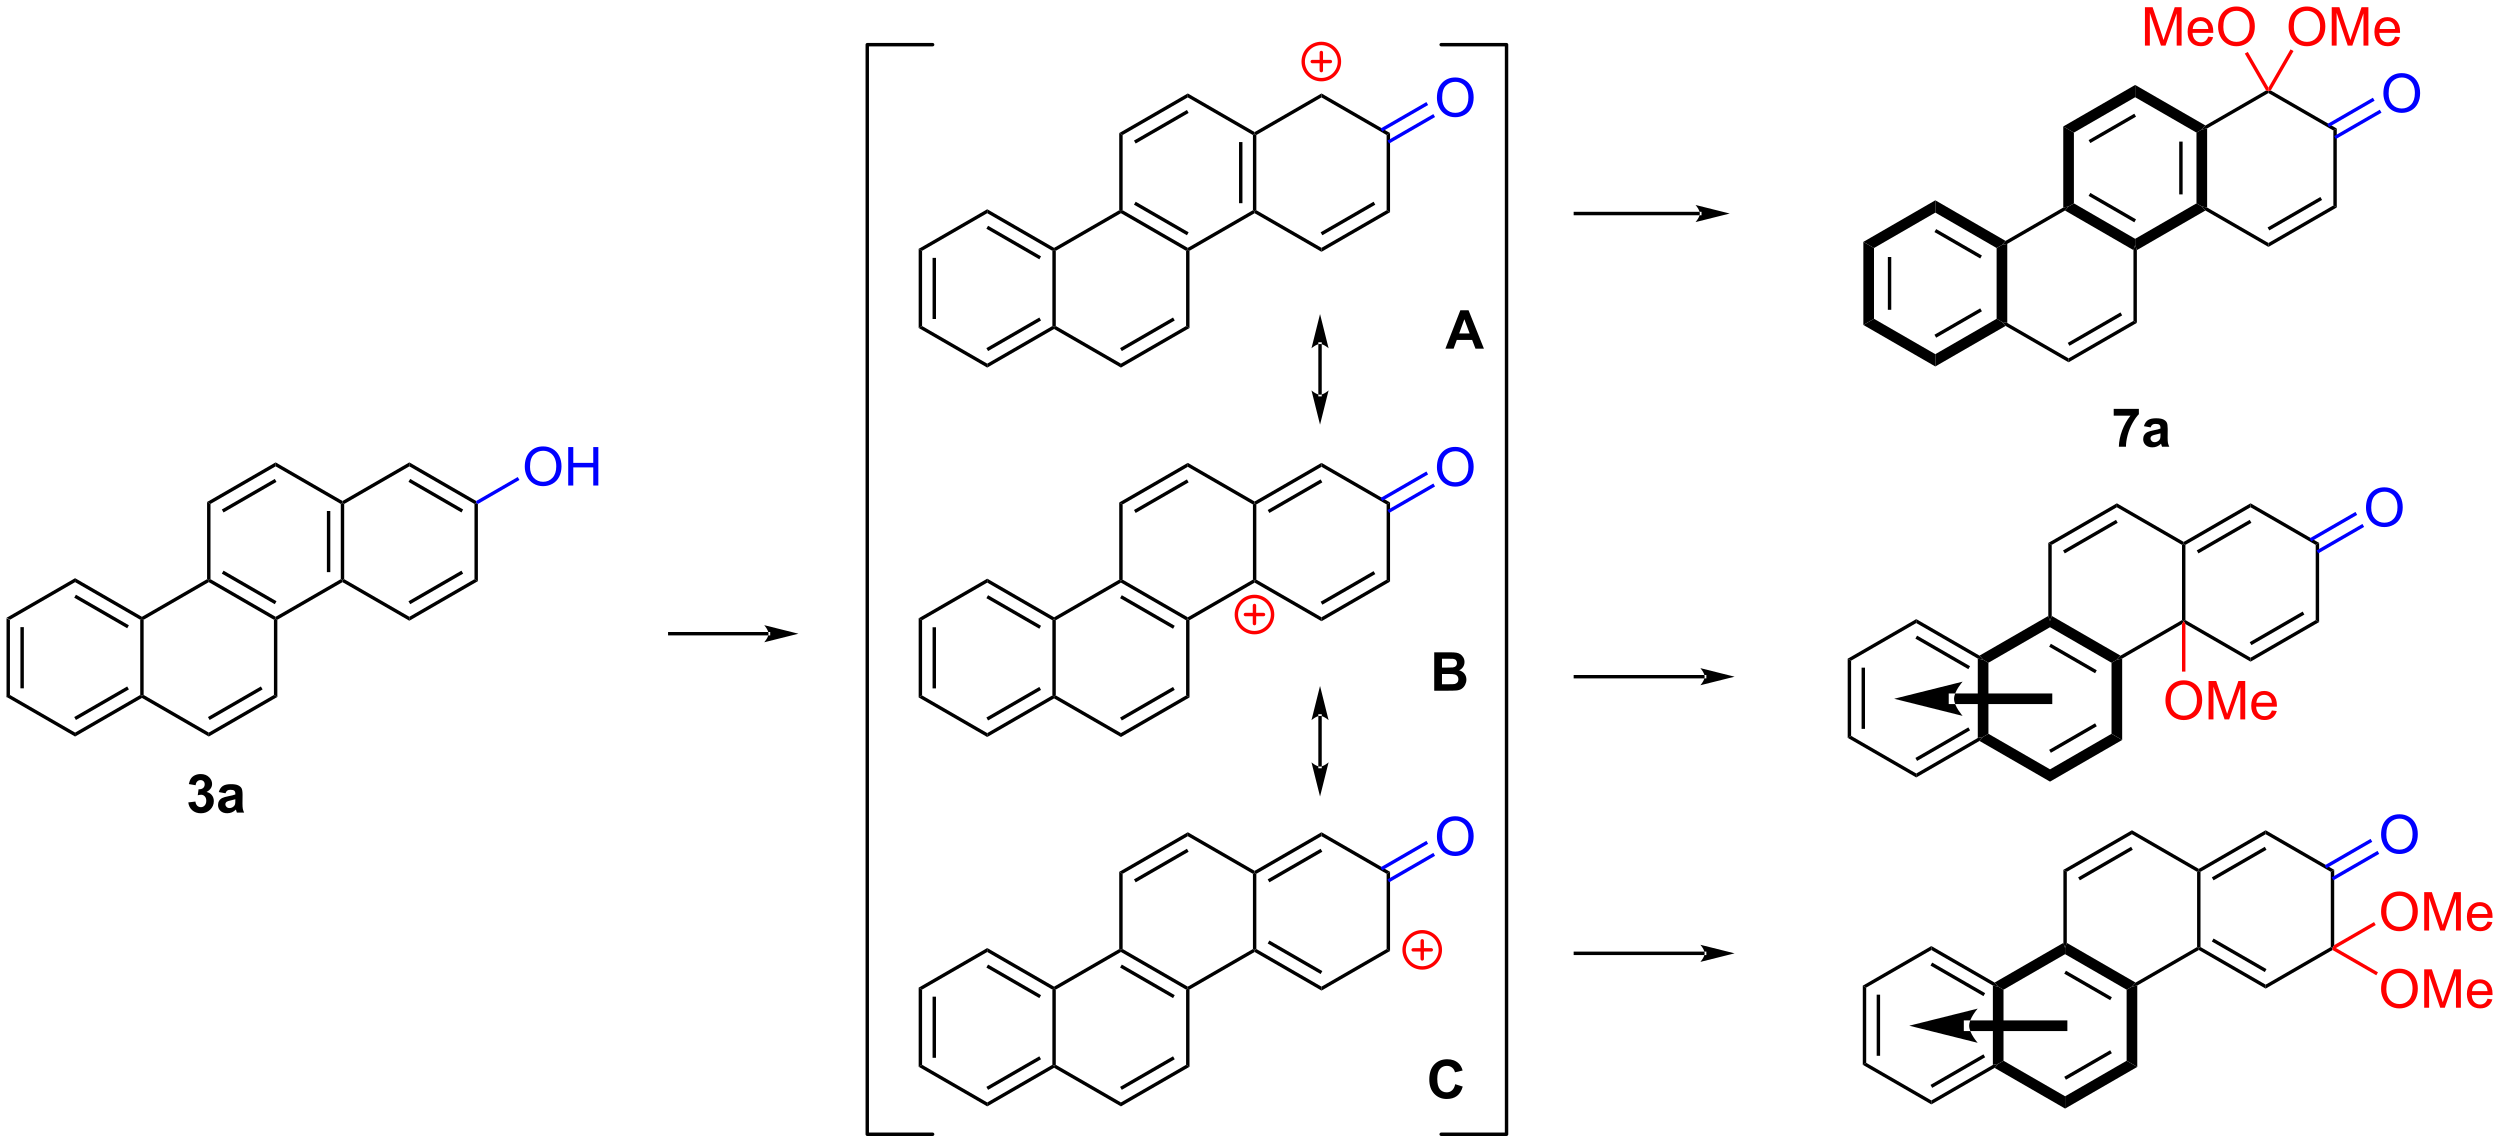 <?xml version="1.0" encoding="UTF-8"?>
<!DOCTYPE svg PUBLIC '-//W3C//DTD SVG 1.0//EN'
          'http://www.w3.org/TR/2001/REC-SVG-20010904/DTD/svg10.dtd'>
<svg stroke-dasharray="none" shape-rendering="auto" xmlns="http://www.w3.org/2000/svg" font-family="'Dialog'" text-rendering="auto" width="511" fill-opacity="1" color-interpolation="auto" color-rendering="auto" preserveAspectRatio="xMidYMid meet" font-size="12px" viewBox="0 0 511 234" fill="black" xmlns:xlink="http://www.w3.org/1999/xlink" stroke="black" image-rendering="auto" stroke-miterlimit="10" stroke-linecap="square" stroke-linejoin="miter" font-style="normal" stroke-width="1" height="234" stroke-dashoffset="0" font-weight="normal" stroke-opacity="1"
><!--Generated by the Batik Graphics2D SVG Generator--><defs id="genericDefs"
  /><g
  ><defs id="defs1"
    ><clipPath clipPathUnits="userSpaceOnUse" id="clipPath1"
      ><path d="M0.633 1.598 L383.868 1.598 L383.868 176.808 L0.633 176.808 L0.633 1.598 Z"
      /></clipPath
      ><clipPath clipPathUnits="userSpaceOnUse" id="clipPath2"
      ><path d="M-1.187 13.141 L-1.187 183.48 L371.393 183.48 L371.393 13.141 Z"
      /></clipPath
    ></defs
    ><g transform="scale(1.333,1.333) translate(-0.633,-1.598) matrix(1.029,0,0,1.029,1.853,-11.919)"
    ><path d="M-0.214 105.249 L0.296 105.544 L0.296 116.758 L-0.214 117.053 ZM1.857 106.592 L1.857 115.71 L2.368 115.71 L2.368 106.592 Z" stroke="none" clip-path="url(#clipPath2)"
    /></g
    ><g transform="matrix(1.371,0,0,1.371,1.627,-18.023)"
    ><path d="M-0.214 117.053 L0.296 116.758 L10.008 122.366 L10.008 122.955 Z" stroke="none" clip-path="url(#clipPath2)"
    /></g
    ><g transform="matrix(1.371,0,0,1.371,1.627,-18.023)"
    ><path d="M10.008 122.955 L10.008 122.366 L19.719 116.758 L19.974 116.906 L19.974 117.2 ZM10.135 120.489 L18.03 115.93 L17.775 115.489 L9.88 120.047 Z" stroke="none" clip-path="url(#clipPath2)"
    /></g
    ><g transform="matrix(1.371,0,0,1.371,1.627,-18.023)"
    ><path d="M20.229 116.758 L19.974 116.906 L19.719 116.758 L19.719 105.544 L19.974 105.396 L20.229 105.544 Z" stroke="none" clip-path="url(#clipPath2)"
    /></g
    ><g transform="matrix(1.371,0,0,1.371,1.627,-18.023)"
    ><path d="M19.974 105.102 L19.974 105.396 L19.719 105.544 L10.008 99.936 L10.008 99.347 ZM18.03 106.371 L10.135 101.813 L9.88 102.255 L17.775 106.813 Z" stroke="none" clip-path="url(#clipPath2)"
    /></g
    ><g transform="matrix(1.371,0,0,1.371,1.627,-18.023)"
    ><path d="M10.008 99.347 L10.008 99.936 L0.296 105.544 L-0.214 105.249 Z" stroke="none" clip-path="url(#clipPath2)"
    /></g
    ><g transform="matrix(1.371,0,0,1.371,1.627,-18.023)"
    ><path d="M19.974 117.2 L19.974 116.906 L20.229 116.758 L29.941 122.366 L29.941 122.955 Z" stroke="none" clip-path="url(#clipPath2)"
    /></g
    ><g transform="matrix(1.371,0,0,1.371,1.627,-18.023)"
    ><path d="M29.941 122.955 L29.941 122.366 L39.652 116.758 L40.163 117.053 ZM30.068 120.489 L37.963 115.93 L37.708 115.489 L29.813 120.047 Z" stroke="none" clip-path="url(#clipPath2)"
    /></g
    ><g transform="matrix(1.371,0,0,1.371,1.627,-18.023)"
    ><path d="M40.163 117.053 L39.652 116.758 L39.652 105.544 L39.907 105.396 L40.163 105.544 Z" stroke="none" clip-path="url(#clipPath2)"
    /></g
    ><g transform="matrix(1.371,0,0,1.371,1.627,-18.023)"
    ><path d="M39.907 105.102 L39.907 105.396 L39.652 105.544 L29.941 99.936 L29.941 99.642 L30.196 99.495 ZM40.035 102.783 L32.14 98.225 L31.885 98.667 L39.78 103.225 Z" stroke="none" clip-path="url(#clipPath2)"
    /></g
    ><g transform="matrix(1.371,0,0,1.371,1.627,-18.023)"
    ><path d="M29.686 99.495 L29.941 99.642 L29.941 99.936 L20.229 105.544 L19.974 105.396 L19.974 105.102 Z" stroke="none" clip-path="url(#clipPath2)"
    /></g
    ><g transform="matrix(1.371,0,0,1.371,1.627,-18.023)"
    ><path d="M40.163 105.544 L39.907 105.396 L39.907 105.102 L49.619 99.495 L49.874 99.642 L49.874 99.936 Z" stroke="none" clip-path="url(#clipPath2)"
    /></g
    ><g transform="matrix(1.371,0,0,1.371,1.627,-18.023)"
    ><path d="M50.129 99.495 L49.874 99.642 L49.619 99.495 L49.619 88.28 L49.874 88.133 L50.129 88.28 ZM48.057 98.446 L48.057 89.329 L47.547 89.329 L47.547 98.446 Z" stroke="none" clip-path="url(#clipPath2)"
    /></g
    ><g transform="matrix(1.371,0,0,1.371,1.627,-18.023)"
    ><path d="M49.874 87.838 L49.874 88.133 L49.619 88.28 L39.907 82.673 L39.907 82.083 Z" stroke="none" clip-path="url(#clipPath2)"
    /></g
    ><g transform="matrix(1.371,0,0,1.371,1.627,-18.023)"
    ><path d="M39.907 82.083 L39.907 82.673 L30.196 88.28 L29.686 87.985 ZM39.78 84.549 L31.885 89.108 L32.14 89.549 L40.035 84.991 Z" stroke="none" clip-path="url(#clipPath2)"
    /></g
    ><g transform="matrix(1.371,0,0,1.371,1.627,-18.023)"
    ><path d="M29.686 87.985 L30.196 88.28 L30.196 99.495 L29.941 99.642 L29.686 99.495 Z" stroke="none" clip-path="url(#clipPath2)"
    /></g
    ><g transform="matrix(1.371,0,0,1.371,1.627,-18.023)"
    ><path d="M49.874 99.936 L49.874 99.642 L50.129 99.495 L59.841 105.102 L59.841 105.691 Z" stroke="none" clip-path="url(#clipPath2)"
    /></g
    ><g transform="matrix(1.371,0,0,1.371,1.627,-18.023)"
    ><path d="M59.841 105.691 L59.841 105.102 L69.552 99.495 L70.062 99.789 ZM59.968 103.225 L67.863 98.667 L67.608 98.225 L59.713 102.783 Z" stroke="none" clip-path="url(#clipPath2)"
    /></g
    ><g transform="matrix(1.371,0,0,1.371,1.627,-18.023)"
    ><path d="M70.062 99.789 L69.552 99.495 L69.552 88.28 L69.807 88.133 L70.062 88.28 Z" stroke="none" clip-path="url(#clipPath2)"
    /></g
    ><g transform="matrix(1.371,0,0,1.371,1.627,-18.023)"
    ><path d="M69.807 87.838 L69.807 88.133 L69.552 88.28 L59.841 82.673 L59.841 82.083 ZM67.863 89.108 L59.968 84.549 L59.713 84.991 L67.608 89.549 Z" stroke="none" clip-path="url(#clipPath2)"
    /></g
    ><g transform="matrix(1.371,0,0,1.371,1.627,-18.023)"
    ><path d="M59.841 82.083 L59.841 82.673 L50.129 88.28 L49.874 88.133 L49.874 87.838 Z" stroke="none" clip-path="url(#clipPath2)"
    /></g
    ><g fill="blue" transform="matrix(1.371,0,0,1.371,1.627,-18.023)" stroke="blue"
    ><path d="M77.051 82.739 Q77.051 81.312 77.816 80.507 Q78.582 79.7 79.793 79.7 Q80.585 79.7 81.22 80.08 Q81.858 80.458 82.191 81.135 Q82.527 81.812 82.527 82.671 Q82.527 83.544 82.176 84.231 Q81.824 84.919 81.178 85.273 Q80.535 85.627 79.788 85.627 Q78.98 85.627 78.342 85.236 Q77.707 84.843 77.379 84.169 Q77.051 83.492 77.051 82.739 ZM77.832 82.749 Q77.832 83.786 78.387 84.382 Q78.944 84.976 79.785 84.976 Q80.639 84.976 81.191 84.374 Q81.746 83.773 81.746 82.669 Q81.746 81.968 81.509 81.447 Q81.272 80.926 80.816 80.64 Q80.363 80.351 79.795 80.351 Q78.991 80.351 78.41 80.906 Q77.832 81.458 77.832 82.749 ZM83.526 85.528 L83.526 79.801 L84.284 79.801 L84.284 82.153 L87.26 82.153 L87.26 79.801 L88.018 79.801 L88.018 85.528 L87.26 85.528 L87.26 82.828 L84.284 82.828 L84.284 85.528 L83.526 85.528 Z" stroke="none" clip-path="url(#clipPath2)"
    /></g
    ><g fill="blue" transform="matrix(1.371,0,0,1.371,1.627,-18.023)" stroke="blue"
    ><path d="M70.062 88.28 L69.807 88.133 L69.807 87.838 L76 84.263 L76.255 84.704 Z" stroke="none" clip-path="url(#clipPath2)"
    /></g
    ><g transform="matrix(1.371,0,0,1.371,1.627,-18.023)"
    ><path d="M135.776 50.245 L136.286 50.539 L136.286 61.754 L135.776 62.048 ZM137.848 51.588 L137.848 60.705 L138.358 60.705 L138.358 51.588 Z" stroke="none" clip-path="url(#clipPath2)"
    /></g
    ><g transform="matrix(1.371,0,0,1.371,1.627,-18.023)"
    ><path d="M135.776 62.048 L136.286 61.754 L145.998 67.361 L145.998 67.95 Z" stroke="none" clip-path="url(#clipPath2)"
    /></g
    ><g transform="matrix(1.371,0,0,1.371,1.627,-18.023)"
    ><path d="M145.998 67.95 L145.998 67.361 L155.709 61.754 L155.964 61.901 L155.964 62.196 ZM146.125 65.485 L154.02 60.926 L153.765 60.484 L145.87 65.043 Z" stroke="none" clip-path="url(#clipPath2)"
    /></g
    ><g transform="matrix(1.371,0,0,1.371,1.627,-18.023)"
    ><path d="M156.22 61.754 L155.964 61.901 L155.709 61.754 L155.709 50.539 L155.964 50.392 L156.22 50.539 Z" stroke="none" clip-path="url(#clipPath2)"
    /></g
    ><g transform="matrix(1.371,0,0,1.371,1.627,-18.023)"
    ><path d="M155.964 50.097 L155.964 50.392 L155.709 50.539 L145.998 44.932 L145.998 44.343 ZM154.02 51.367 L146.125 46.809 L145.87 47.25 L153.765 51.809 Z" stroke="none" clip-path="url(#clipPath2)"
    /></g
    ><g transform="matrix(1.371,0,0,1.371,1.627,-18.023)"
    ><path d="M145.998 44.343 L145.998 44.932 L136.286 50.539 L135.776 50.245 Z" stroke="none" clip-path="url(#clipPath2)"
    /></g
    ><g transform="matrix(1.371,0,0,1.371,1.627,-18.023)"
    ><path d="M155.964 62.196 L155.964 61.901 L156.22 61.754 L165.931 67.361 L165.931 67.95 Z" stroke="none" clip-path="url(#clipPath2)"
    /></g
    ><g transform="matrix(1.371,0,0,1.371,1.627,-18.023)"
    ><path d="M165.931 67.95 L165.931 67.361 L175.643 61.754 L176.153 62.048 ZM166.059 65.485 L173.954 60.926 L173.699 60.484 L165.804 65.043 Z" stroke="none" clip-path="url(#clipPath2)"
    /></g
    ><g transform="matrix(1.371,0,0,1.371,1.627,-18.023)"
    ><path d="M176.153 62.048 L175.643 61.754 L175.643 50.539 L175.898 50.392 L176.153 50.539 Z" stroke="none" clip-path="url(#clipPath2)"
    /></g
    ><g transform="matrix(1.371,0,0,1.371,1.627,-18.023)"
    ><path d="M175.898 50.097 L175.898 50.392 L175.643 50.539 L165.931 44.932 L165.931 44.637 L166.186 44.49 ZM176.025 47.779 L168.13 43.221 L167.875 43.662 L175.77 48.221 Z" stroke="none" clip-path="url(#clipPath2)"
    /></g
    ><g transform="matrix(1.371,0,0,1.371,1.627,-18.023)"
    ><path d="M165.676 44.49 L165.931 44.637 L165.931 44.932 L156.22 50.539 L155.964 50.392 L155.964 50.097 Z" stroke="none" clip-path="url(#clipPath2)"
    /></g
    ><g transform="matrix(1.371,0,0,1.371,1.627,-18.023)"
    ><path d="M176.153 50.539 L175.898 50.392 L175.898 50.097 L185.609 44.49 L185.864 44.637 L185.864 44.932 Z" stroke="none" clip-path="url(#clipPath2)"
    /></g
    ><g transform="matrix(1.371,0,0,1.371,1.627,-18.023)"
    ><path d="M186.12 44.49 L185.864 44.637 L185.609 44.49 L185.609 33.276 L185.864 33.128 L186.12 33.276 ZM184.048 43.441 L184.048 34.324 L183.538 34.324 L183.538 43.441 Z" stroke="none" clip-path="url(#clipPath2)"
    /></g
    ><g transform="matrix(1.371,0,0,1.371,1.627,-18.023)"
    ><path d="M185.864 32.834 L185.864 33.128 L185.609 33.276 L175.898 27.668 L175.898 27.079 Z" stroke="none" clip-path="url(#clipPath2)"
    /></g
    ><g transform="matrix(1.371,0,0,1.371,1.627,-18.023)"
    ><path d="M175.898 27.079 L175.898 27.668 L166.186 33.276 L165.676 32.981 ZM175.77 29.545 L167.875 34.103 L168.13 34.545 L176.025 29.987 Z" stroke="none" clip-path="url(#clipPath2)"
    /></g
    ><g transform="matrix(1.371,0,0,1.371,1.627,-18.023)"
    ><path d="M165.676 32.981 L166.186 33.276 L166.186 44.49 L165.931 44.637 L165.676 44.49 Z" stroke="none" clip-path="url(#clipPath2)"
    /></g
    ><g transform="matrix(1.371,0,0,1.371,1.627,-18.023)"
    ><path d="M185.864 44.932 L185.864 44.637 L186.12 44.49 L195.831 50.097 L195.831 50.687 Z" stroke="none" clip-path="url(#clipPath2)"
    /></g
    ><g transform="matrix(1.371,0,0,1.371,1.627,-18.023)"
    ><path d="M195.831 50.687 L195.831 50.097 L205.543 44.49 L206.053 44.785 ZM195.959 48.221 L203.854 43.662 L203.599 43.221 L195.703 47.779 Z" stroke="none" clip-path="url(#clipPath2)"
    /></g
    ><g transform="matrix(1.371,0,0,1.371,1.627,-18.023)"
    ><path d="M206.053 44.785 L205.543 44.49 L205.543 33.276 L206.053 32.981 Z" stroke="none" clip-path="url(#clipPath2)"
    /></g
    ><g transform="matrix(1.371,0,0,1.371,1.627,-18.023)"
    ><path d="M206.053 32.981 L205.543 33.276 L195.831 27.668 L195.831 27.079 Z" stroke="none" clip-path="url(#clipPath2)"
    /></g
    ><g transform="matrix(1.371,0,0,1.371,1.627,-18.023)"
    ><path d="M195.831 27.079 L195.831 27.668 L186.12 33.276 L185.864 33.128 L185.864 32.834 Z" stroke="none" clip-path="url(#clipPath2)"
    /></g
    ><g fill="blue" transform="matrix(1.371,0,0,1.371,1.627,-18.023)" stroke="blue"
    ><path d="M213.041 27.735 Q213.041 26.308 213.807 25.503 Q214.572 24.695 215.783 24.695 Q216.575 24.695 217.21 25.076 Q217.848 25.453 218.182 26.13 Q218.518 26.808 218.518 27.667 Q218.518 28.539 218.166 29.227 Q217.815 29.914 217.169 30.268 Q216.525 30.623 215.778 30.623 Q214.971 30.623 214.333 30.232 Q213.697 29.839 213.369 29.164 Q213.041 28.487 213.041 27.735 ZM213.822 27.745 Q213.822 28.781 214.377 29.378 Q214.934 29.971 215.775 29.971 Q216.63 29.971 217.182 29.37 Q217.736 28.768 217.736 27.664 Q217.736 26.964 217.5 26.443 Q217.262 25.922 216.807 25.636 Q216.354 25.346 215.786 25.346 Q214.981 25.346 214.4 25.901 Q213.822 26.453 213.822 27.745 Z" stroke="none" clip-path="url(#clipPath2)"
    /></g
    ><g fill="blue" transform="matrix(1.371,0,0,1.371,1.627,-18.023)" stroke="blue"
    ><path d="M205.925 34.545 L212.763 30.597 L212.508 30.155 L205.67 34.103 ZM204.89 32.751 L211.727 28.803 L211.472 28.361 L204.634 32.309 Z" stroke="none" clip-path="url(#clipPath2)"
    /></g
    ><g fill="red" stroke-width="0.51" transform="matrix(1.371,0,0,1.371,1.627,-18.023)" stroke-linecap="round" stroke="red" stroke-linejoin="round"
    ><path fill="none" d="M195.806 25.022 C194.315 25.022 193.106 23.813 193.106 22.322 C193.106 20.831 194.315 19.622 195.806 19.622 C197.297 19.622 198.506 20.831 198.506 22.322 C198.506 23.813 197.297 25.022 195.806 25.022 M194.456 22.322 L197.156 22.322 M195.806 20.972 L195.806 23.672" clip-path="url(#clipPath2)"
    /></g
    ><g transform="matrix(1.371,0,0,1.371,1.627,-18.023)"
    ><path d="M135.776 160.389 L136.286 160.684 L136.286 171.899 L135.776 172.193 ZM137.848 161.733 L137.848 170.85 L138.358 170.85 L138.358 161.733 Z" stroke="none" clip-path="url(#clipPath2)"
    /></g
    ><g transform="matrix(1.371,0,0,1.371,1.627,-18.023)"
    ><path d="M135.776 172.193 L136.286 171.899 L145.998 177.506 L145.998 178.095 Z" stroke="none" clip-path="url(#clipPath2)"
    /></g
    ><g transform="matrix(1.371,0,0,1.371,1.627,-18.023)"
    ><path d="M145.998 178.095 L145.998 177.506 L155.709 171.899 L155.964 172.046 L155.964 172.34 ZM146.125 175.629 L154.02 171.071 L153.765 170.629 L145.87 175.187 Z" stroke="none" clip-path="url(#clipPath2)"
    /></g
    ><g transform="matrix(1.371,0,0,1.371,1.627,-18.023)"
    ><path d="M156.22 171.899 L155.964 172.046 L155.709 171.899 L155.709 160.684 L155.964 160.537 L156.22 160.684 Z" stroke="none" clip-path="url(#clipPath2)"
    /></g
    ><g transform="matrix(1.371,0,0,1.371,1.627,-18.023)"
    ><path d="M155.964 160.242 L155.964 160.537 L155.709 160.684 L145.998 155.077 L145.998 154.487 ZM154.02 161.512 L146.125 156.953 L145.87 157.395 L153.765 161.953 Z" stroke="none" clip-path="url(#clipPath2)"
    /></g
    ><g transform="matrix(1.371,0,0,1.371,1.627,-18.023)"
    ><path d="M145.998 154.487 L145.998 155.077 L136.286 160.684 L135.776 160.389 Z" stroke="none" clip-path="url(#clipPath2)"
    /></g
    ><g transform="matrix(1.371,0,0,1.371,1.627,-18.023)"
    ><path d="M155.964 172.34 L155.964 172.046 L156.22 171.899 L165.931 177.506 L165.931 178.095 Z" stroke="none" clip-path="url(#clipPath2)"
    /></g
    ><g transform="matrix(1.371,0,0,1.371,1.627,-18.023)"
    ><path d="M165.931 178.095 L165.931 177.506 L175.643 171.899 L176.153 172.193 ZM166.059 175.629 L173.954 171.071 L173.699 170.629 L165.804 175.187 Z" stroke="none" clip-path="url(#clipPath2)"
    /></g
    ><g transform="matrix(1.371,0,0,1.371,1.627,-18.023)"
    ><path d="M176.153 172.193 L175.643 171.899 L175.643 160.684 L175.898 160.537 L176.153 160.684 Z" stroke="none" clip-path="url(#clipPath2)"
    /></g
    ><g transform="matrix(1.371,0,0,1.371,1.627,-18.023)"
    ><path d="M175.898 160.242 L175.898 160.537 L175.643 160.684 L165.931 155.077 L165.931 154.782 L166.186 154.635 ZM173.954 161.512 L166.059 156.953 L165.804 157.395 L173.699 161.953 Z" stroke="none" clip-path="url(#clipPath2)"
    /></g
    ><g transform="matrix(1.371,0,0,1.371,1.627,-18.023)"
    ><path d="M165.676 154.635 L165.931 154.782 L165.931 155.077 L156.22 160.684 L155.964 160.537 L155.964 160.242 Z" stroke="none" clip-path="url(#clipPath2)"
    /></g
    ><g transform="matrix(1.371,0,0,1.371,1.627,-18.023)"
    ><path d="M176.153 160.684 L175.898 160.537 L175.898 160.242 L185.609 154.635 L185.864 154.782 L185.864 155.077 Z" stroke="none" clip-path="url(#clipPath2)"
    /></g
    ><g transform="matrix(1.371,0,0,1.371,1.627,-18.023)"
    ><path d="M186.12 154.635 L185.864 154.782 L185.609 154.635 L185.609 143.42 L185.864 143.273 L186.12 143.42 Z" stroke="none" clip-path="url(#clipPath2)"
    /></g
    ><g transform="matrix(1.371,0,0,1.371,1.627,-18.023)"
    ><path d="M185.864 142.978 L185.864 143.273 L185.609 143.42 L175.898 137.813 L175.898 137.224 Z" stroke="none" clip-path="url(#clipPath2)"
    /></g
    ><g transform="matrix(1.371,0,0,1.371,1.627,-18.023)"
    ><path d="M175.898 137.224 L175.898 137.813 L166.186 143.42 L165.676 143.125 ZM175.77 139.689 L167.875 144.248 L168.13 144.69 L176.025 140.131 Z" stroke="none" clip-path="url(#clipPath2)"
    /></g
    ><g transform="matrix(1.371,0,0,1.371,1.627,-18.023)"
    ><path d="M165.676 143.125 L166.186 143.42 L166.186 154.635 L165.931 154.782 L165.676 154.635 Z" stroke="none" clip-path="url(#clipPath2)"
    /></g
    ><g transform="matrix(1.371,0,0,1.371,1.627,-18.023)"
    ><path d="M185.864 155.077 L185.864 154.782 L186.12 154.635 L195.831 160.242 L195.831 160.831 ZM187.809 153.807 L195.703 158.365 L195.959 157.924 L188.064 153.365 Z" stroke="none" clip-path="url(#clipPath2)"
    /></g
    ><g transform="matrix(1.371,0,0,1.371,1.627,-18.023)"
    ><path d="M195.831 160.831 L195.831 160.242 L205.543 154.635 L206.053 154.929 Z" stroke="none" clip-path="url(#clipPath2)"
    /></g
    ><g transform="matrix(1.371,0,0,1.371,1.627,-18.023)"
    ><path d="M206.053 154.929 L205.543 154.635 L205.543 143.42 L206.053 143.125 Z" stroke="none" clip-path="url(#clipPath2)"
    /></g
    ><g transform="matrix(1.371,0,0,1.371,1.627,-18.023)"
    ><path d="M206.053 143.125 L205.543 143.42 L195.831 137.813 L195.831 137.224 Z" stroke="none" clip-path="url(#clipPath2)"
    /></g
    ><g transform="matrix(1.371,0,0,1.371,1.627,-18.023)"
    ><path d="M195.831 137.224 L195.831 137.813 L186.12 143.42 L185.864 143.273 L185.864 142.978 ZM195.703 139.689 L187.809 144.248 L188.064 144.69 L195.959 140.131 Z" stroke="none" clip-path="url(#clipPath2)"
    /></g
    ><g fill="blue" transform="matrix(1.371,0,0,1.371,1.627,-18.023)" stroke="blue"
    ><path d="M213.041 137.879 Q213.041 136.452 213.807 135.647 Q214.572 134.84 215.783 134.84 Q216.575 134.84 217.21 135.22 Q217.848 135.598 218.182 136.275 Q218.518 136.952 218.518 137.811 Q218.518 138.684 218.166 139.371 Q217.815 140.059 217.169 140.413 Q216.525 140.767 215.778 140.767 Q214.971 140.767 214.333 140.376 Q213.697 139.983 213.369 139.309 Q213.041 138.632 213.041 137.879 ZM213.822 137.89 Q213.822 138.926 214.377 139.522 Q214.934 140.116 215.775 140.116 Q216.63 140.116 217.182 139.515 Q217.736 138.913 217.736 137.809 Q217.736 137.108 217.5 136.588 Q217.262 136.067 216.807 135.78 Q216.354 135.491 215.786 135.491 Q214.981 135.491 214.4 136.046 Q213.822 136.598 213.822 137.89 Z" stroke="none" clip-path="url(#clipPath2)"
    /></g
    ><g fill="blue" transform="matrix(1.371,0,0,1.371,1.627,-18.023)" stroke="blue"
    ><path d="M205.925 144.69 L212.763 140.742 L212.508 140.3 L205.67 144.248 ZM204.89 142.896 L211.727 138.948 L211.472 138.506 L204.634 142.454 Z" stroke="none" clip-path="url(#clipPath2)"
    /></g
    ><g fill="red" stroke-width="0.51" transform="matrix(1.371,0,0,1.371,1.627,-18.023)" stroke-linecap="round" stroke="red" stroke-linejoin="round"
    ><path fill="none" d="M210.85 157.457 C209.358 157.457 208.15 156.248 208.15 154.757 C208.15 153.266 209.358 152.057 210.85 152.057 C212.341 152.057 213.55 153.266 213.55 154.757 C213.55 156.248 212.341 157.457 210.85 157.457 M209.5 154.757 L212.2 154.757 M210.85 153.407 L210.85 156.107" clip-path="url(#clipPath2)"
    /></g
    ><g transform="matrix(1.371,0,0,1.371,1.627,-18.023)"
    ><path d="M276.617 49.207 L278.204 50.123 L278.204 60.675 L276.617 61.592 ZM280.269 51.462 L280.269 59.336 L280.779 59.336 L280.779 51.462 Z" stroke="none" clip-path="url(#clipPath2)"
    /></g
    ><g transform="matrix(1.371,0,0,1.371,1.627,-18.023)"
    ><path d="M276.617 61.592 L278.204 60.675 L287.345 65.948 L287.345 67.781 Z" stroke="none" clip-path="url(#clipPath2)"
    /></g
    ><g transform="matrix(1.371,0,0,1.371,1.627,-18.023)"
    ><path d="M287.345 67.781 L287.345 65.948 L296.486 60.675 L297.28 61.134 L297.819 61.739 ZM287.473 63.492 L294.294 59.557 L294.039 59.115 L287.218 63.05 Z" stroke="none" clip-path="url(#clipPath2)"
    /></g
    ><g transform="matrix(1.371,0,0,1.371,1.627,-18.023)"
    ><path d="M298.074 61.297 L297.28 61.134 L296.486 60.675 L296.486 50.123 L297.28 49.665 L298.074 49.501 Z" stroke="none" clip-path="url(#clipPath2)"
    /></g
    ><g transform="matrix(1.371,0,0,1.371,1.627,-18.023)"
    ><path d="M297.818 49.059 L297.28 49.665 L296.486 50.123 L287.345 44.843 L287.345 43.01 ZM294.293 51.241 L287.473 47.301 L287.217 47.743 L294.038 51.683 Z" stroke="none" clip-path="url(#clipPath2)"
    /></g
    ><g transform="matrix(1.371,0,0,1.371,1.627,-18.023)"
    ><path d="M287.345 43.01 L287.345 44.843 L278.204 50.123 L276.617 49.207 Z" stroke="none" clip-path="url(#clipPath2)"
    /></g
    ><g transform="matrix(1.371,0,0,1.371,1.627,-18.023)"
    ><path d="M297.819 61.739 L297.28 61.134 L298.074 61.297 L307.214 66.57 L307.214 67.159 Z" stroke="none" clip-path="url(#clipPath2)"
    /></g
    ><g transform="matrix(1.371,0,0,1.371,1.627,-18.023)"
    ><path d="M307.214 67.159 L307.214 66.57 L316.886 60.987 L317.396 61.281 ZM307.342 64.703 L315.205 60.164 L314.95 59.722 L307.087 64.262 Z" stroke="none" clip-path="url(#clipPath2)"
    /></g
    ><g transform="matrix(1.371,0,0,1.371,1.627,-18.023)"
    ><path d="M317.396 61.281 L316.886 60.987 L316.886 50.434 L317.141 49.665 L317.396 50.434 Z" stroke="none" clip-path="url(#clipPath2)"
    /></g
    ><g transform="matrix(1.371,0,0,1.371,1.627,-18.023)"
    ><path d="M317.141 48.748 L317.141 49.665 L316.886 50.434 L306.676 44.532 L307.214 43.926 L308.008 43.468 ZM317.269 45.849 L310.455 41.909 L310.199 42.351 L317.014 46.291 Z" stroke="none" clip-path="url(#clipPath2)"
    /></g
    ><g transform="matrix(1.371,0,0,1.371,1.627,-18.023)"
    ><path d="M306.421 44.09 L307.214 43.926 L306.676 44.532 L298.074 49.501 L297.28 49.665 L297.818 49.059 Z" stroke="none" clip-path="url(#clipPath2)"
    /></g
    ><g transform="matrix(1.371,0,0,1.371,1.627,-18.023)"
    ><path d="M317.396 50.434 L317.141 49.665 L317.141 48.748 L326.282 43.468 L327.076 43.926 L327.614 44.532 Z" stroke="none" clip-path="url(#clipPath2)"
    /></g
    ><g transform="matrix(1.371,0,0,1.371,1.627,-18.023)"
    ><path d="M327.87 44.09 L327.076 43.926 L326.282 43.468 L326.282 32.915 L327.076 32.457 L327.87 32.294 ZM324.218 42.129 L324.218 34.255 L323.707 34.255 L323.707 42.129 Z" stroke="none" clip-path="url(#clipPath2)"
    /></g
    ><g transform="matrix(1.371,0,0,1.371,1.627,-18.023)"
    ><path d="M327.615 31.852 L327.076 32.457 L326.282 32.915 L317.141 27.643 L317.141 25.81 Z" stroke="none" clip-path="url(#clipPath2)"
    /></g
    ><g transform="matrix(1.371,0,0,1.371,1.627,-18.023)"
    ><path d="M317.141 25.81 L317.141 27.643 L308.008 32.915 L306.421 31.999 ZM317.014 30.098 L310.199 34.033 L310.454 34.475 L317.269 30.54 Z" stroke="none" clip-path="url(#clipPath2)"
    /></g
    ><g transform="matrix(1.371,0,0,1.371,1.627,-18.023)"
    ><path d="M306.421 31.999 L308.008 32.915 L308.008 43.468 L307.214 43.926 L306.421 44.09 Z" stroke="none" clip-path="url(#clipPath2)"
    /></g
    ><g transform="matrix(1.371,0,0,1.371,1.627,-18.023)"
    ><path d="M327.614 44.532 L327.076 43.926 L327.87 44.09 L337.01 49.37 L337.01 49.959 Z" stroke="none" clip-path="url(#clipPath2)"
    /></g
    ><g transform="matrix(1.371,0,0,1.371,1.627,-18.023)"
    ><path d="M337.01 49.959 L337.01 49.37 L346.69 43.779 L347.2 44.073 ZM337.138 47.501 L345.008 42.955 L344.752 42.513 L336.883 47.059 Z" stroke="none" clip-path="url(#clipPath2)"
    /></g
    ><g transform="matrix(1.371,0,0,1.371,1.627,-18.023)"
    ><path d="M347.2 44.073 L346.69 43.779 L346.69 32.604 L347.2 32.309 Z" stroke="none" clip-path="url(#clipPath2)"
    /></g
    ><g transform="matrix(1.371,0,0,1.371,1.627,-18.023)"
    ><path d="M347.2 32.309 L346.69 32.604 L337.01 27.021 L337.01 26.726 L337.359 26.633 Z" stroke="none" clip-path="url(#clipPath2)"
    /></g
    ><g transform="matrix(1.371,0,0,1.371,1.627,-18.023)"
    ><path d="M336.662 26.633 L337.01 26.726 L337.01 27.021 L327.87 32.294 L327.076 32.457 L327.615 31.852 Z" stroke="none" clip-path="url(#clipPath2)"
    /></g
    ><g fill="blue" transform="matrix(1.371,0,0,1.371,1.627,-18.023)" stroke="blue"
    ><path d="M354.149 27.087 Q354.149 25.66 354.914 24.855 Q355.68 24.048 356.891 24.048 Q357.682 24.048 358.318 24.428 Q358.956 24.806 359.289 25.483 Q359.625 26.16 359.625 27.02 Q359.625 27.892 359.274 28.579 Q358.922 29.267 358.276 29.621 Q357.633 29.975 356.885 29.975 Q356.078 29.975 355.44 29.585 Q354.805 29.191 354.477 28.517 Q354.149 27.84 354.149 27.087 ZM354.93 27.098 Q354.93 28.134 355.485 28.73 Q356.042 29.324 356.883 29.324 Q357.737 29.324 358.289 28.723 Q358.844 28.121 358.844 27.017 Q358.844 26.316 358.607 25.796 Q358.37 25.275 357.914 24.988 Q357.461 24.699 356.893 24.699 Q356.089 24.699 355.508 25.254 Q354.93 25.806 354.93 27.098 Z" stroke="none" clip-path="url(#clipPath2)"
    /></g
    ><g fill="blue" transform="matrix(1.371,0,0,1.371,1.627,-18.023)" stroke="blue"
    ><path d="M347.073 33.869 L353.868 29.946 L353.613 29.504 L346.818 33.427 ZM346.041 32.083 L352.837 28.159 L352.582 27.717 L345.786 31.641 Z" stroke="none" clip-path="url(#clipPath2)"
    /></g
    ><g fill="red" transform="matrix(1.371,0,0,1.371,1.627,-18.023)" stroke="red"
    ><path d="M340.018 17.152 Q340.018 15.726 340.783 14.921 Q341.549 14.114 342.76 14.114 Q343.552 14.114 344.187 14.494 Q344.825 14.871 345.158 15.548 Q345.494 16.226 345.494 17.085 Q345.494 17.957 345.143 18.645 Q344.791 19.332 344.145 19.686 Q343.502 20.041 342.755 20.041 Q341.947 20.041 341.309 19.65 Q340.674 19.257 340.346 18.582 Q340.018 17.905 340.018 17.152 ZM340.799 17.163 Q340.799 18.199 341.354 18.796 Q341.911 19.39 342.752 19.39 Q343.606 19.39 344.158 18.788 Q344.713 18.186 344.713 17.082 Q344.713 16.382 344.476 15.861 Q344.239 15.34 343.783 15.054 Q343.33 14.764 342.762 14.764 Q341.958 14.764 341.377 15.319 Q340.799 15.871 340.799 17.163 ZM346.446 19.942 L346.446 14.215 L347.587 14.215 L348.943 18.27 Q349.131 18.835 349.217 19.116 Q349.313 18.804 349.522 18.199 L350.891 14.215 L351.912 14.215 L351.912 19.942 L351.18 19.942 L351.18 15.147 L349.516 19.942 L348.834 19.942 L347.178 15.067 L347.178 19.942 L346.446 19.942 ZM355.884 18.606 L356.61 18.694 Q356.438 19.332 355.972 19.684 Q355.509 20.035 354.787 20.035 Q353.876 20.035 353.342 19.476 Q352.811 18.913 352.811 17.902 Q352.811 16.856 353.35 16.277 Q353.889 15.699 354.748 15.699 Q355.579 15.699 356.105 16.267 Q356.634 16.832 356.634 17.858 Q356.634 17.921 356.631 18.046 L353.537 18.046 Q353.576 18.731 353.923 19.095 Q354.272 19.457 354.79 19.457 Q355.178 19.457 355.451 19.254 Q355.725 19.051 355.884 18.606 ZM353.576 17.468 L355.891 17.468 Q355.844 16.944 355.626 16.684 Q355.29 16.277 354.756 16.277 Q354.272 16.277 353.941 16.603 Q353.61 16.926 353.576 17.468 Z" stroke="none" clip-path="url(#clipPath2)"
    /></g
    ><g fill="red" transform="matrix(1.371,0,0,1.371,1.627,-18.023)" stroke="red"
    ><path d="M337.359 26.633 L337.01 26.726 L337.01 26.216 L340.305 20.504 L340.747 20.759 Z" stroke="none" clip-path="url(#clipPath2)"
    /></g
    ><g fill="red" transform="matrix(1.371,0,0,1.371,1.627,-18.023)" stroke="red"
    ><path d="M318.598 19.942 L318.598 14.215 L319.739 14.215 L321.096 18.27 Q321.283 18.835 321.369 19.116 Q321.465 18.804 321.674 18.199 L323.043 14.215 L324.064 14.215 L324.064 19.942 L323.332 19.942 L323.332 15.147 L321.668 19.942 L320.986 19.942 L319.33 15.067 L319.33 19.942 L318.598 19.942 ZM328.036 18.606 L328.762 18.694 Q328.59 19.332 328.124 19.684 Q327.661 20.035 326.939 20.035 Q326.028 20.035 325.494 19.476 Q324.963 18.913 324.963 17.902 Q324.963 16.856 325.502 16.277 Q326.041 15.699 326.9 15.699 Q327.731 15.699 328.257 16.267 Q328.786 16.832 328.786 17.858 Q328.786 17.921 328.783 18.046 L325.689 18.046 Q325.728 18.731 326.075 19.095 Q326.424 19.457 326.942 19.457 Q327.33 19.457 327.603 19.254 Q327.877 19.051 328.036 18.606 ZM325.728 17.468 L328.043 17.468 Q327.997 16.944 327.778 16.684 Q327.442 16.277 326.908 16.277 Q326.424 16.277 326.093 16.603 Q325.762 16.926 325.728 17.468 ZM329.506 17.152 Q329.506 15.726 330.271 14.921 Q331.037 14.114 332.248 14.114 Q333.039 14.114 333.675 14.494 Q334.313 14.871 334.646 15.548 Q334.982 16.226 334.982 17.085 Q334.982 17.957 334.631 18.645 Q334.279 19.332 333.633 19.686 Q332.99 20.041 332.243 20.041 Q331.435 20.041 330.797 19.65 Q330.162 19.257 329.834 18.582 Q329.506 17.905 329.506 17.152 ZM330.287 17.163 Q330.287 18.199 330.842 18.796 Q331.399 19.39 332.24 19.39 Q333.094 19.39 333.646 18.788 Q334.201 18.186 334.201 17.082 Q334.201 16.382 333.964 15.861 Q333.727 15.34 333.271 15.054 Q332.818 14.764 332.25 14.764 Q331.446 14.764 330.865 15.319 Q330.287 15.871 330.287 17.163 Z" stroke="none" clip-path="url(#clipPath2)"
    /></g
    ><g fill="red" transform="matrix(1.371,0,0,1.371,1.627,-18.023)" stroke="red"
    ><path d="M337.01 26.216 L337.01 26.726 L336.662 26.633 L333.489 21.139 L333.93 20.884 Z" stroke="none" clip-path="url(#clipPath2)"
    /></g
    ><g transform="matrix(1.371,0,0,1.371,1.627,-18.023)"
    ><path d="M276.532 160.094 L277.042 160.388 L277.042 171.603 L276.532 171.897 ZM278.604 161.437 L278.604 170.554 L279.114 170.554 L279.114 161.437 Z" stroke="none" clip-path="url(#clipPath2)"
    /></g
    ><g transform="matrix(1.371,0,0,1.371,1.627,-18.023)"
    ><path d="M276.532 171.897 L277.042 171.603 L286.754 177.21 L286.754 177.799 Z" stroke="none" clip-path="url(#clipPath2)"
    /></g
    ><g transform="matrix(1.371,0,0,1.371,1.627,-18.023)"
    ><path d="M286.754 177.799 L286.754 177.21 L295.927 171.914 L296.72 171.75 L296.182 172.356 ZM286.881 175.333 L294.776 170.775 L294.521 170.333 L286.626 174.892 Z" stroke="none" clip-path="url(#clipPath2)"
    /></g
    ><g transform="matrix(1.371,0,0,1.371,1.627,-18.023)"
    ><path d="M297.514 171.292 L296.72 171.75 L295.927 171.914 L295.927 160.077 L296.72 160.241 L297.514 160.699 Z" stroke="none" clip-path="url(#clipPath2)"
    /></g
    ><g transform="matrix(1.371,0,0,1.371,1.627,-18.023)"
    ><path d="M296.182 159.635 L296.72 160.241 L295.927 160.077 L286.754 154.781 L286.754 154.192 ZM294.776 161.216 L286.881 156.657 L286.626 157.099 L294.521 161.658 Z" stroke="none" clip-path="url(#clipPath2)"
    /></g
    ><g transform="matrix(1.371,0,0,1.371,1.627,-18.023)"
    ><path d="M286.754 154.192 L286.754 154.781 L277.042 160.388 L276.532 160.094 Z" stroke="none" clip-path="url(#clipPath2)"
    /></g
    ><g transform="matrix(1.371,0,0,1.371,1.627,-18.023)"
    ><path d="M296.182 172.356 L296.72 171.75 L297.514 171.292 L306.695 176.588 L306.695 178.421 Z" stroke="none" clip-path="url(#clipPath2)"
    /></g
    ><g transform="matrix(1.371,0,0,1.371,1.627,-18.023)"
    ><path d="M306.695 178.421 L306.695 176.588 L315.868 171.292 L317.455 172.208 ZM306.822 174.123 L313.669 170.169 L313.414 169.728 L306.567 173.681 Z" stroke="none" clip-path="url(#clipPath2)"
    /></g
    ><g transform="matrix(1.371,0,0,1.371,1.627,-18.023)"
    ><path d="M317.455 172.208 L315.868 171.292 L315.868 160.699 L316.662 160.241 L317.455 160.077 Z" stroke="none" clip-path="url(#clipPath2)"
    /></g
    ><g transform="matrix(1.371,0,0,1.371,1.627,-18.023)"
    ><path d="M317.2 159.635 L316.662 160.241 L315.868 160.699 L306.695 155.403 L306.695 154.486 L306.95 153.717 ZM313.669 161.821 L306.822 157.868 L306.567 158.31 L313.414 162.263 Z" stroke="none" clip-path="url(#clipPath2)"
    /></g
    ><g transform="matrix(1.371,0,0,1.371,1.627,-18.023)"
    ><path d="M306.44 153.717 L306.695 154.486 L306.695 155.403 L297.514 160.699 L296.72 160.241 L296.182 159.635 Z" stroke="none" clip-path="url(#clipPath2)"
    /></g
    ><g transform="matrix(1.371,0,0,1.371,1.627,-18.023)"
    ><path d="M317.455 160.077 L316.662 160.241 L317.2 159.635 L326.373 154.339 L326.628 154.486 L326.628 154.781 Z" stroke="none" clip-path="url(#clipPath2)"
    /></g
    ><g transform="matrix(1.371,0,0,1.371,1.627,-18.023)"
    ><path d="M326.883 154.339 L326.628 154.486 L326.373 154.339 L326.373 143.124 L326.628 142.977 L326.883 143.124 Z" stroke="none" clip-path="url(#clipPath2)"
    /></g
    ><g transform="matrix(1.371,0,0,1.371,1.627,-18.023)"
    ><path d="M326.628 142.683 L326.628 142.977 L326.373 143.124 L316.662 137.517 L316.662 136.928 Z" stroke="none" clip-path="url(#clipPath2)"
    /></g
    ><g transform="matrix(1.371,0,0,1.371,1.627,-18.023)"
    ><path d="M316.662 136.928 L316.662 137.517 L306.95 143.124 L306.44 142.83 ZM316.534 139.394 L308.639 143.952 L308.894 144.394 L316.789 139.835 Z" stroke="none" clip-path="url(#clipPath2)"
    /></g
    ><g transform="matrix(1.371,0,0,1.371,1.627,-18.023)"
    ><path d="M306.44 142.83 L306.95 143.124 L306.95 153.717 L306.695 154.486 L306.44 153.717 Z" stroke="none" clip-path="url(#clipPath2)"
    /></g
    ><g transform="matrix(1.371,0,0,1.371,1.627,-18.023)"
    ><path d="M326.628 154.781 L326.628 154.486 L326.883 154.339 L336.595 159.946 L336.595 160.535 ZM328.572 153.511 L336.467 158.07 L336.722 157.628 L328.827 153.069 Z" stroke="none" clip-path="url(#clipPath2)"
    /></g
    ><g transform="matrix(1.371,0,0,1.371,1.627,-18.023)"
    ><path d="M336.595 160.535 L336.595 159.946 L346.306 154.339 L346.562 154.486 L346.562 154.781 Z" stroke="none" clip-path="url(#clipPath2)"
    /></g
    ><g transform="matrix(1.371,0,0,1.371,1.627,-18.023)"
    ><path d="M346.817 154.044 L346.562 154.486 L346.306 154.339 L346.306 143.124 L346.817 142.83 Z" stroke="none" clip-path="url(#clipPath2)"
    /></g
    ><g transform="matrix(1.371,0,0,1.371,1.627,-18.023)"
    ><path d="M346.817 142.83 L346.306 143.124 L336.595 137.517 L336.595 136.928 Z" stroke="none" clip-path="url(#clipPath2)"
    /></g
    ><g transform="matrix(1.371,0,0,1.371,1.627,-18.023)"
    ><path d="M336.595 136.928 L336.595 137.517 L326.883 143.124 L326.628 142.977 L326.628 142.683 ZM336.467 139.394 L328.572 143.952 L328.827 144.394 L336.722 139.835 Z" stroke="none" clip-path="url(#clipPath2)"
    /></g
    ><g fill="blue" transform="matrix(1.371,0,0,1.371,1.627,-18.023)" stroke="blue"
    ><path d="M353.805 137.583 Q353.805 136.156 354.57 135.352 Q355.336 134.544 356.547 134.544 Q357.339 134.544 357.974 134.925 Q358.612 135.302 358.945 135.979 Q359.281 136.656 359.281 137.516 Q359.281 138.388 358.93 139.076 Q358.578 139.763 357.932 140.117 Q357.289 140.471 356.542 140.471 Q355.735 140.471 355.096 140.081 Q354.461 139.688 354.133 139.013 Q353.805 138.336 353.805 137.583 ZM354.586 137.594 Q354.586 138.63 355.141 139.227 Q355.698 139.82 356.539 139.82 Q357.393 139.82 357.945 139.219 Q358.5 138.617 358.5 137.513 Q358.5 136.813 358.263 136.292 Q358.026 135.771 357.57 135.484 Q357.117 135.195 356.55 135.195 Q355.745 135.195 355.164 135.75 Q354.586 136.302 354.586 137.594 Z" stroke="none" clip-path="url(#clipPath2)"
    /></g
    ><g fill="blue" transform="matrix(1.371,0,0,1.371,1.627,-18.023)" stroke="blue"
    ><path d="M346.689 144.394 L353.527 140.446 L353.272 140.004 L346.434 143.952 ZM345.653 142.6 L352.491 138.652 L352.236 138.21 L345.398 142.158 Z" stroke="none" clip-path="url(#clipPath2)"
    /></g
    ><g fill="red" transform="matrix(1.371,0,0,1.371,1.627,-18.023)" stroke="red"
    ><path d="M353.805 160.602 Q353.805 159.175 354.57 158.37 Q355.336 157.563 356.547 157.563 Q357.339 157.563 357.974 157.943 Q358.612 158.321 358.945 158.998 Q359.281 159.675 359.281 160.534 Q359.281 161.406 358.93 162.094 Q358.578 162.781 357.932 163.136 Q357.289 163.49 356.542 163.49 Q355.735 163.49 355.096 163.099 Q354.461 162.706 354.133 162.031 Q353.805 161.354 353.805 160.602 ZM354.586 160.612 Q354.586 161.649 355.141 162.245 Q355.698 162.839 356.539 162.839 Q357.393 162.839 357.945 162.237 Q358.5 161.636 358.5 160.531 Q358.5 159.831 358.263 159.31 Q358.026 158.789 357.57 158.503 Q357.117 158.214 356.55 158.214 Q355.745 158.214 355.164 158.768 Q354.586 159.321 354.586 160.612 ZM360.233 163.391 L360.233 157.664 L361.374 157.664 L362.731 161.719 Q362.918 162.284 363.004 162.565 Q363.1 162.253 363.309 161.649 L364.678 157.664 L365.699 157.664 L365.699 163.391 L364.968 163.391 L364.968 158.597 L363.303 163.391 L362.621 163.391 L360.965 158.516 L360.965 163.391 L360.233 163.391 ZM369.671 162.055 L370.397 162.143 Q370.225 162.781 369.759 163.133 Q369.296 163.485 368.574 163.485 Q367.663 163.485 367.129 162.925 Q366.598 162.362 366.598 161.352 Q366.598 160.305 367.137 159.727 Q367.676 159.149 368.535 159.149 Q369.366 159.149 369.892 159.716 Q370.421 160.281 370.421 161.308 Q370.421 161.37 370.418 161.495 L367.324 161.495 Q367.363 162.18 367.71 162.544 Q368.059 162.906 368.577 162.906 Q368.965 162.906 369.238 162.703 Q369.512 162.5 369.671 162.055 ZM367.363 160.917 L369.678 160.917 Q369.632 160.393 369.413 160.133 Q369.077 159.727 368.543 159.727 Q368.059 159.727 367.728 160.052 Q367.397 160.375 367.363 160.917 Z" stroke="none" clip-path="url(#clipPath2)"
    /></g
    ><g fill="red" transform="matrix(1.371,0,0,1.371,1.627,-18.023)" stroke="red"
    ><path d="M346.562 154.781 L346.562 154.486 L347.072 154.486 L353.342 158.107 L353.087 158.548 Z" stroke="none" clip-path="url(#clipPath2)"
    /></g
    ><g fill="red" transform="matrix(1.371,0,0,1.371,1.627,-18.023)" stroke="red"
    ><path d="M353.805 149.093 Q353.805 147.666 354.57 146.861 Q355.336 146.054 356.547 146.054 Q357.339 146.054 357.974 146.434 Q358.612 146.811 358.945 147.488 Q359.281 148.166 359.281 149.025 Q359.281 149.897 358.93 150.585 Q358.578 151.272 357.932 151.626 Q357.289 151.981 356.542 151.981 Q355.735 151.981 355.096 151.59 Q354.461 151.197 354.133 150.522 Q353.805 149.845 353.805 149.093 ZM354.586 149.103 Q354.586 150.139 355.141 150.736 Q355.698 151.33 356.539 151.33 Q357.393 151.33 357.945 150.728 Q358.5 150.126 358.5 149.022 Q358.5 148.322 358.263 147.801 Q358.026 147.28 357.57 146.994 Q357.117 146.705 356.55 146.705 Q355.745 146.705 355.164 147.259 Q354.586 147.811 354.586 149.103 ZM360.233 151.882 L360.233 146.155 L361.374 146.155 L362.731 150.21 Q362.918 150.775 363.004 151.056 Q363.1 150.744 363.309 150.139 L364.678 146.155 L365.699 146.155 L365.699 151.882 L364.968 151.882 L364.968 147.087 L363.303 151.882 L362.621 151.882 L360.965 147.007 L360.965 151.882 L360.233 151.882 ZM369.671 150.546 L370.397 150.634 Q370.225 151.272 369.759 151.624 Q369.296 151.975 368.574 151.975 Q367.663 151.975 367.129 151.416 Q366.598 150.853 366.598 149.843 Q366.598 148.796 367.137 148.218 Q367.676 147.639 368.535 147.639 Q369.366 147.639 369.892 148.207 Q370.421 148.772 370.421 149.798 Q370.421 149.861 370.418 149.986 L367.324 149.986 Q367.363 150.671 367.71 151.035 Q368.059 151.397 368.577 151.397 Q368.965 151.397 369.238 151.194 Q369.512 150.991 369.671 150.546 ZM367.363 149.408 L369.678 149.408 Q369.632 148.884 369.413 148.624 Q369.077 148.218 368.543 148.218 Q368.059 148.218 367.728 148.543 Q367.397 148.866 367.363 149.408 Z" stroke="none" clip-path="url(#clipPath2)"
    /></g
    ><g fill="red" transform="matrix(1.371,0,0,1.371,1.627,-18.023)" stroke="red"
    ><path d="M347.072 154.486 L346.562 154.486 L346.817 154.044 L352.754 150.616 L353.009 151.058 Z" stroke="none" clip-path="url(#clipPath2)"
    /></g
    ><g transform="matrix(1.371,0,0,1.371,1.627,-18.023)"
    ><path d="M292.39 165.274 L292.39 165.274 L306.239 165.274 L307.033 165.274 L307.033 166.861 L306.239 166.861 L292.39 166.861 L291.596 166.861 L291.596 165.274 ZM283.461 166.067 L293.665 168.619 C293.665 168.619 292.39 167.184 292.39 166.067 C292.39 164.951 293.665 163.516 293.665 163.516 Z" stroke="none" clip-path="url(#clipPath2)"
    /></g
    ><g transform="matrix(1.371,0,0,1.371,1.627,-18.023)"
    ><path d="M195.36 127.435 L195.36 127.435 L195.36 119.875 L195.36 119.62 L195.87 119.62 L195.87 119.875 L195.87 127.435 L195.87 127.69 L195.36 127.69 ZM195.615 131.899 L196.891 126.797 C196.891 126.797 196.173 127.435 195.615 127.435 C195.057 127.435 194.34 126.797 194.34 126.797 ZM195.615 115.411 L194.34 120.513 C194.34 120.513 195.057 119.875 195.615 119.875 C196.173 119.875 196.891 120.513 196.891 120.513 Z" stroke="none" clip-path="url(#clipPath2)"
    /></g
    ><g transform="matrix(1.371,0,0,1.371,1.627,-18.023)"
    ><path d="M195.36 71.991 L195.36 71.991 L195.36 64.431 L195.36 64.176 L195.87 64.176 L195.87 64.431 L195.87 71.991 L195.87 72.246 L195.36 72.246 ZM195.615 76.456 L196.891 71.353 C196.891 71.353 196.173 71.991 195.615 71.991 C195.057 71.991 194.34 71.353 194.34 71.353 ZM195.615 59.967 L194.34 65.069 C194.34 65.069 195.057 64.431 195.615 64.431 C196.173 64.431 196.891 65.069 196.891 65.069 Z" stroke="none" clip-path="url(#clipPath2)"
    /></g
    ><g transform="matrix(1.371,0,0,1.371,1.627,-18.023)"
    ><path d="M135.776 105.321 L136.286 105.616 L136.286 116.83 L135.776 117.125 ZM137.848 106.664 L137.848 115.781 L138.358 115.781 L138.358 106.664 Z" stroke="none" clip-path="url(#clipPath2)"
    /></g
    ><g transform="matrix(1.371,0,0,1.371,1.627,-18.023)"
    ><path d="M135.776 117.125 L136.286 116.83 L145.998 122.438 L145.998 123.027 Z" stroke="none" clip-path="url(#clipPath2)"
    /></g
    ><g transform="matrix(1.371,0,0,1.371,1.627,-18.023)"
    ><path d="M145.998 123.027 L145.998 122.438 L155.709 116.83 L155.964 116.978 L155.964 117.272 ZM146.125 120.561 L154.02 116.002 L153.765 115.561 L145.87 120.119 Z" stroke="none" clip-path="url(#clipPath2)"
    /></g
    ><g transform="matrix(1.371,0,0,1.371,1.627,-18.023)"
    ><path d="M156.22 116.83 L155.964 116.978 L155.709 116.83 L155.709 105.616 L155.964 105.468 L156.22 105.616 Z" stroke="none" clip-path="url(#clipPath2)"
    /></g
    ><g transform="matrix(1.371,0,0,1.371,1.627,-18.023)"
    ><path d="M155.964 105.174 L155.964 105.468 L155.709 105.616 L145.998 100.008 L145.998 99.419 ZM154.02 106.443 L146.125 101.885 L145.87 102.327 L153.765 106.885 Z" stroke="none" clip-path="url(#clipPath2)"
    /></g
    ><g transform="matrix(1.371,0,0,1.371,1.627,-18.023)"
    ><path d="M145.998 99.419 L145.998 100.008 L136.286 105.616 L135.776 105.321 Z" stroke="none" clip-path="url(#clipPath2)"
    /></g
    ><g transform="matrix(1.371,0,0,1.371,1.627,-18.023)"
    ><path d="M155.964 117.272 L155.964 116.978 L156.22 116.83 L165.931 122.438 L165.931 123.027 Z" stroke="none" clip-path="url(#clipPath2)"
    /></g
    ><g transform="matrix(1.371,0,0,1.371,1.627,-18.023)"
    ><path d="M165.931 123.027 L165.931 122.438 L175.643 116.83 L176.153 117.125 ZM166.059 120.561 L173.954 116.002 L173.699 115.561 L165.804 120.119 Z" stroke="none" clip-path="url(#clipPath2)"
    /></g
    ><g transform="matrix(1.371,0,0,1.371,1.627,-18.023)"
    ><path d="M176.153 117.125 L175.643 116.83 L175.643 105.616 L175.898 105.468 L176.153 105.616 Z" stroke="none" clip-path="url(#clipPath2)"
    /></g
    ><g transform="matrix(1.371,0,0,1.371,1.627,-18.023)"
    ><path d="M175.898 105.174 L175.898 105.468 L175.643 105.616 L165.931 100.008 L165.931 99.714 L166.186 99.566 ZM173.954 106.443 L166.059 101.885 L165.804 102.327 L173.699 106.885 Z" stroke="none" clip-path="url(#clipPath2)"
    /></g
    ><g transform="matrix(1.371,0,0,1.371,1.627,-18.023)"
    ><path d="M165.676 99.566 L165.931 99.714 L165.931 100.008 L156.22 105.616 L155.964 105.468 L155.964 105.174 Z" stroke="none" clip-path="url(#clipPath2)"
    /></g
    ><g transform="matrix(1.371,0,0,1.371,1.627,-18.023)"
    ><path d="M176.153 105.616 L175.898 105.468 L175.898 105.174 L185.609 99.566 L185.864 99.714 L185.864 100.008 Z" stroke="none" clip-path="url(#clipPath2)"
    /></g
    ><g transform="matrix(1.371,0,0,1.371,1.627,-18.023)"
    ><path d="M186.12 99.566 L185.864 99.714 L185.609 99.566 L185.609 88.352 L185.864 88.204 L186.12 88.352 Z" stroke="none" clip-path="url(#clipPath2)"
    /></g
    ><g transform="matrix(1.371,0,0,1.371,1.627,-18.023)"
    ><path d="M185.864 87.91 L185.864 88.204 L185.609 88.352 L175.898 82.745 L175.898 82.155 Z" stroke="none" clip-path="url(#clipPath2)"
    /></g
    ><g transform="matrix(1.371,0,0,1.371,1.627,-18.023)"
    ><path d="M175.898 82.155 L175.898 82.745 L166.186 88.352 L165.676 88.057 ZM175.77 84.621 L167.875 89.18 L168.13 89.621 L176.025 85.063 Z" stroke="none" clip-path="url(#clipPath2)"
    /></g
    ><g transform="matrix(1.371,0,0,1.371,1.627,-18.023)"
    ><path d="M165.676 88.057 L166.186 88.352 L166.186 99.566 L165.931 99.714 L165.676 99.566 Z" stroke="none" clip-path="url(#clipPath2)"
    /></g
    ><g transform="matrix(1.371,0,0,1.371,1.627,-18.023)"
    ><path d="M185.864 100.008 L185.864 99.714 L186.12 99.566 L195.831 105.174 L195.831 105.763 Z" stroke="none" clip-path="url(#clipPath2)"
    /></g
    ><g transform="matrix(1.371,0,0,1.371,1.627,-18.023)"
    ><path d="M195.831 105.763 L195.831 105.174 L205.543 99.566 L206.053 99.861 ZM195.959 103.297 L203.854 98.739 L203.599 98.297 L195.703 102.855 Z" stroke="none" clip-path="url(#clipPath2)"
    /></g
    ><g transform="matrix(1.371,0,0,1.371,1.627,-18.023)"
    ><path d="M206.053 99.861 L205.543 99.566 L205.543 88.352 L206.053 88.057 Z" stroke="none" clip-path="url(#clipPath2)"
    /></g
    ><g transform="matrix(1.371,0,0,1.371,1.627,-18.023)"
    ><path d="M206.053 88.057 L205.543 88.352 L195.831 82.745 L195.831 82.155 Z" stroke="none" clip-path="url(#clipPath2)"
    /></g
    ><g transform="matrix(1.371,0,0,1.371,1.627,-18.023)"
    ><path d="M195.831 82.155 L195.831 82.745 L186.12 88.352 L185.864 88.204 L185.864 87.91 ZM195.703 84.621 L187.809 89.18 L188.064 89.621 L195.959 85.063 Z" stroke="none" clip-path="url(#clipPath2)"
    /></g
    ><g fill="blue" transform="matrix(1.371,0,0,1.371,1.627,-18.023)" stroke="blue"
    ><path d="M213.041 82.811 Q213.041 81.384 213.807 80.579 Q214.572 79.772 215.783 79.772 Q216.575 79.772 217.21 80.152 Q217.848 80.53 218.182 81.207 Q218.518 81.884 218.518 82.743 Q218.518 83.615 218.166 84.303 Q217.815 84.99 217.169 85.345 Q216.525 85.699 215.778 85.699 Q214.971 85.699 214.333 85.308 Q213.697 84.915 213.369 84.24 Q213.041 83.563 213.041 82.811 ZM213.822 82.821 Q213.822 83.858 214.377 84.454 Q214.934 85.048 215.775 85.048 Q216.63 85.048 217.182 84.446 Q217.736 83.845 217.736 82.74 Q217.736 82.04 217.5 81.519 Q217.262 80.998 216.807 80.712 Q216.354 80.423 215.786 80.423 Q214.981 80.423 214.4 80.978 Q213.822 81.53 213.822 82.821 Z" stroke="none" clip-path="url(#clipPath2)"
    /></g
    ><g fill="blue" transform="matrix(1.371,0,0,1.371,1.627,-18.023)" stroke="blue"
    ><path d="M205.925 89.621 L212.763 85.673 L212.508 85.231 L205.67 89.18 ZM204.89 87.827 L211.727 83.879 L211.472 83.438 L204.634 87.386 Z" stroke="none" clip-path="url(#clipPath2)"
    /></g
    ><g fill="red" stroke-width="0.51" transform="matrix(1.371,0,0,1.371,1.627,-18.023)" stroke-linecap="round" stroke="red" stroke-linejoin="round"
    ><path fill="none" d="M185.839 107.466 C184.348 107.466 183.139 106.257 183.139 104.766 C183.139 103.274 184.348 102.066 185.839 102.066 C187.331 102.066 188.54 103.274 188.54 104.766 C188.54 106.257 187.331 107.466 185.839 107.466 M184.489 104.766 L187.19 104.766 M185.839 103.416 L185.839 106.116" clip-path="url(#clipPath2)"
    /></g
    ><g transform="matrix(1.371,0,0,1.371,1.627,-18.023)"
    ><path d="M252.236 45.236 L252.236 45.236 L233.682 45.236 L233.427 45.236 L233.427 44.726 L233.682 44.726 L252.236 44.726 L252.491 44.726 L252.491 45.236 ZM256.7 44.981 L251.598 43.706 C251.598 43.706 252.236 44.423 252.236 44.981 C252.236 45.539 251.598 46.257 251.598 46.257 Z" stroke="none" clip-path="url(#clipPath2)"
    /></g
    ><g transform="matrix(1.371,0,0,1.371,1.627,-18.023)"
    ><path d="M252.955 155.533 L252.955 155.533 L233.682 155.533 L233.427 155.533 L233.427 155.022 L233.682 155.022 L252.955 155.022 L253.21 155.022 L253.21 155.533 ZM257.42 155.278 L252.317 154.002 C252.317 154.002 252.955 154.72 252.955 155.278 C252.955 155.836 252.317 156.553 252.317 156.553 Z" stroke="none" clip-path="url(#clipPath2)"
    /></g
    ><g transform="matrix(1.371,0,0,1.371,1.627,-18.023)"
    ><path d="M113.386 107.881 L113.386 107.881 L98.668 107.881 L98.413 107.881 L98.413 107.371 L98.668 107.371 L113.386 107.371 L113.641 107.371 L113.641 107.881 ZM117.85 107.626 L112.748 106.351 C112.748 106.351 113.386 107.068 113.386 107.626 C113.386 108.184 112.748 108.902 112.748 108.902 Z" stroke="none" clip-path="url(#clipPath2)"
    /></g
    ><g transform="matrix(1.371,0,0,1.371,1.627,-18.023)"
    ><path d="M26.886 132.776 L27.948 132.649 Q27.998 133.055 28.219 133.271 Q28.443 133.485 28.761 133.485 Q29.099 133.485 29.331 133.227 Q29.566 132.969 29.566 132.532 Q29.566 132.118 29.342 131.875 Q29.12 131.633 28.8 131.633 Q28.589 131.633 28.295 131.714 L28.417 130.821 Q28.863 130.831 29.097 130.628 Q29.331 130.422 29.331 130.081 Q29.331 129.792 29.159 129.62 Q28.988 129.448 28.701 129.448 Q28.42 129.448 28.219 129.644 Q28.021 129.839 27.98 130.214 L26.967 130.042 Q27.073 129.524 27.284 129.214 Q27.498 128.901 27.878 128.724 Q28.261 128.547 28.732 128.547 Q29.542 128.547 30.029 129.063 Q30.433 129.485 30.433 130.016 Q30.433 130.769 29.607 131.219 Q30.099 131.323 30.394 131.69 Q30.691 132.058 30.691 132.578 Q30.691 133.331 30.139 133.865 Q29.589 134.396 28.769 134.396 Q27.99 134.396 27.477 133.948 Q26.967 133.5 26.886 132.776 ZM32.429 131.414 L31.432 131.235 Q31.601 130.633 32.01 130.344 Q32.421 130.055 33.228 130.055 Q33.963 130.055 34.322 130.23 Q34.682 130.401 34.827 130.67 Q34.976 130.938 34.976 131.651 L34.963 132.933 Q34.963 133.48 35.015 133.74 Q35.07 134 35.213 134.297 L34.127 134.297 Q34.085 134.188 34.023 133.972 Q33.994 133.875 33.984 133.844 Q33.702 134.118 33.382 134.256 Q33.062 134.391 32.697 134.391 Q32.057 134.391 31.687 134.045 Q31.32 133.696 31.32 133.164 Q31.32 132.813 31.486 132.537 Q31.655 132.261 31.958 132.115 Q32.26 131.969 32.83 131.86 Q33.601 131.714 33.898 131.589 L33.898 131.48 Q33.898 131.164 33.742 131.029 Q33.585 130.894 33.15 130.894 Q32.859 130.894 32.695 131.011 Q32.531 131.125 32.429 131.414 ZM33.898 132.305 Q33.687 132.375 33.228 132.474 Q32.773 132.571 32.632 132.664 Q32.416 132.815 32.416 133.05 Q32.416 133.282 32.588 133.451 Q32.76 133.618 33.025 133.618 Q33.322 133.618 33.593 133.422 Q33.791 133.274 33.853 133.058 Q33.898 132.917 33.898 132.524 L33.898 132.305 Z" stroke="none" clip-path="url(#clipPath2)"
    /></g
    ><g transform="matrix(1.371,0,0,1.371,1.627,-18.023)"
    ><path d="M313.942 75.118 L313.942 74.1 L317.694 74.1 L317.694 74.897 Q317.231 75.353 316.749 76.209 Q316.27 77.064 316.017 78.027 Q315.765 78.991 315.77 79.748 L314.71 79.748 Q314.738 78.561 315.2 77.326 Q315.663 76.092 316.436 75.118 L313.942 75.118 ZM319.446 76.866 L318.448 76.686 Q318.617 76.084 319.026 75.795 Q319.438 75.506 320.245 75.506 Q320.979 75.506 321.339 75.681 Q321.698 75.853 321.844 76.121 Q321.992 76.389 321.992 77.103 L321.979 78.384 Q321.979 78.931 322.031 79.191 Q322.086 79.451 322.229 79.748 L321.144 79.748 Q321.102 79.639 321.039 79.423 Q321.011 79.326 321 79.295 Q320.719 79.569 320.399 79.707 Q320.078 79.842 319.714 79.842 Q319.073 79.842 318.703 79.496 Q318.336 79.147 318.336 78.616 Q318.336 78.264 318.503 77.988 Q318.672 77.712 318.974 77.566 Q319.276 77.42 319.847 77.311 Q320.617 77.165 320.914 77.04 L320.914 76.931 Q320.914 76.616 320.758 76.48 Q320.602 76.345 320.167 76.345 Q319.875 76.345 319.711 76.462 Q319.547 76.576 319.446 76.866 ZM320.914 77.756 Q320.703 77.826 320.245 77.925 Q319.789 78.022 319.649 78.116 Q319.433 78.267 319.433 78.501 Q319.433 78.733 319.604 78.902 Q319.776 79.069 320.042 79.069 Q320.339 79.069 320.61 78.873 Q320.808 78.725 320.87 78.509 Q320.914 78.368 320.914 77.975 L320.914 77.756 Z" stroke="none" clip-path="url(#clipPath2)"
    /></g
    ><g stroke-width="0.51" transform="matrix(1.371,0,0,1.371,1.627,-18.023)" stroke-linejoin="round" stroke-linecap="round"
    ><path fill="none" d="M213.674 182.252 L223.421 182.252 L223.421 19.805 L213.674 19.805" clip-path="url(#clipPath2)"
    /></g
    ><g stroke-width="0.51" transform="matrix(1.371,0,0,1.371,1.627,-18.023)" stroke-linejoin="round" stroke-linecap="round"
    ><path fill="none" d="M137.857 19.805 L128.111 19.805 L128.111 182.252 L137.857 182.252" clip-path="url(#clipPath2)"
    /></g
    ><g transform="matrix(1.371,0,0,1.371,1.627,-18.023)"
    ><path d="M220.05 65.13 L218.792 65.13 L218.292 63.828 L216.003 63.828 L215.529 65.13 L214.303 65.13 L216.534 59.404 L217.756 59.404 L220.05 65.13 ZM217.92 62.865 L217.131 60.74 L216.357 62.865 L217.92 62.865 Z" stroke="none" clip-path="url(#clipPath2)"
    /></g
    ><g transform="matrix(1.371,0,0,1.371,1.627,-18.023)"
    ><path d="M212.639 110.398 L214.928 110.398 Q215.607 110.398 215.941 110.455 Q216.277 110.51 216.54 110.69 Q216.803 110.869 216.977 111.169 Q217.154 111.468 217.154 111.838 Q217.154 112.242 216.938 112.578 Q216.722 112.914 216.35 113.08 Q216.873 113.234 217.154 113.601 Q217.435 113.968 217.435 114.463 Q217.435 114.854 217.253 115.224 Q217.073 115.593 216.758 115.815 Q216.443 116.033 215.982 116.085 Q215.693 116.117 214.589 116.124 L212.639 116.124 L212.639 110.398 ZM213.795 111.351 L213.795 112.674 L214.553 112.674 Q215.23 112.674 215.394 112.656 Q215.691 112.619 215.86 112.45 Q216.029 112.281 216.029 112.002 Q216.029 111.737 215.883 111.572 Q215.738 111.406 215.448 111.369 Q215.277 111.351 214.459 111.351 L213.795 111.351 ZM213.795 113.627 L213.795 115.158 L214.865 115.158 Q215.49 115.158 215.66 115.124 Q215.917 115.078 216.079 114.895 Q216.24 114.713 216.24 114.408 Q216.24 114.15 216.115 113.971 Q215.99 113.791 215.753 113.71 Q215.519 113.627 214.73 113.627 L213.795 113.627 Z" stroke="none" clip-path="url(#clipPath2)"
    /></g
    ><g transform="matrix(1.371,0,0,1.371,1.627,-18.023)"
    ><path d="M215.771 174.786 L216.891 175.142 Q216.633 176.08 216.034 176.536 Q215.435 176.991 214.513 176.991 Q213.373 176.991 212.638 176.213 Q211.904 175.431 211.904 174.08 Q211.904 172.65 212.641 171.858 Q213.38 171.067 214.583 171.067 Q215.633 171.067 216.289 171.689 Q216.68 172.056 216.875 172.744 L215.732 173.017 Q215.63 172.572 215.307 172.314 Q214.984 172.056 214.524 172.056 Q213.888 172.056 213.49 172.515 Q213.094 172.97 213.094 173.994 Q213.094 175.08 213.484 175.541 Q213.875 176.002 214.5 176.002 Q214.961 176.002 215.292 175.71 Q215.625 175.416 215.771 174.786 Z" stroke="none" clip-path="url(#clipPath2)"
    /></g
    ><g transform="matrix(1.371,0,0,1.371,1.627,-18.023)"
    ><path d="M274.282 111.349 L274.792 111.644 L274.792 122.858 L274.282 123.153 ZM276.354 112.692 L276.354 121.81 L276.864 121.81 L276.864 112.692 Z" stroke="none" clip-path="url(#clipPath2)"
    /></g
    ><g transform="matrix(1.371,0,0,1.371,1.627,-18.023)"
    ><path d="M274.282 123.153 L274.792 122.858 L284.504 128.466 L284.504 129.055 Z" stroke="none" clip-path="url(#clipPath2)"
    /></g
    ><g transform="matrix(1.371,0,0,1.371,1.627,-18.023)"
    ><path d="M284.504 129.055 L284.504 128.466 L293.677 123.169 L294.471 123.006 L293.932 123.611 ZM284.632 126.589 L292.527 122.031 L292.271 121.589 L284.376 126.147 Z" stroke="none" clip-path="url(#clipPath2)"
    /></g
    ><g transform="matrix(1.371,0,0,1.371,1.627,-18.023)"
    ><path d="M295.264 122.547 L294.471 123.006 L293.677 123.169 L293.677 111.333 L294.471 111.496 L295.264 111.955 Z" stroke="none" clip-path="url(#clipPath2)"
    /></g
    ><g transform="matrix(1.371,0,0,1.371,1.627,-18.023)"
    ><path d="M293.932 110.891 L294.471 111.496 L293.677 111.333 L284.504 106.037 L284.504 105.447 ZM292.527 112.472 L284.632 107.913 L284.376 108.355 L292.271 112.913 Z" stroke="none" clip-path="url(#clipPath2)"
    /></g
    ><g transform="matrix(1.371,0,0,1.371,1.627,-18.023)"
    ><path d="M284.504 105.447 L284.504 106.037 L274.792 111.644 L274.282 111.349 Z" stroke="none" clip-path="url(#clipPath2)"
    /></g
    ><g transform="matrix(1.371,0,0,1.371,1.627,-18.023)"
    ><path d="M293.932 123.611 L294.471 123.006 L295.264 122.547 L304.445 127.844 L304.445 129.677 Z" stroke="none" clip-path="url(#clipPath2)"
    /></g
    ><g transform="matrix(1.371,0,0,1.371,1.627,-18.023)"
    ><path d="M304.445 129.677 L304.445 127.844 L313.618 122.547 L315.205 123.464 ZM304.572 125.379 L311.419 121.425 L311.164 120.983 L304.317 124.937 Z" stroke="none" clip-path="url(#clipPath2)"
    /></g
    ><g transform="matrix(1.371,0,0,1.371,1.627,-18.023)"
    ><path d="M315.205 123.464 L313.618 122.547 L313.618 111.955 L314.412 111.496 L315.205 111.333 Z" stroke="none" clip-path="url(#clipPath2)"
    /></g
    ><g transform="matrix(1.371,0,0,1.371,1.627,-18.023)"
    ><path d="M314.95 110.891 L314.412 111.496 L313.618 111.955 L304.445 106.658 L304.445 105.742 L304.7 104.973 ZM311.419 113.077 L304.572 109.124 L304.317 109.566 L311.164 113.519 Z" stroke="none" clip-path="url(#clipPath2)"
    /></g
    ><g transform="matrix(1.371,0,0,1.371,1.627,-18.023)"
    ><path d="M304.19 104.973 L304.445 105.742 L304.445 106.658 L295.264 111.955 L294.471 111.496 L293.932 110.891 Z" stroke="none" clip-path="url(#clipPath2)"
    /></g
    ><g transform="matrix(1.371,0,0,1.371,1.627,-18.023)"
    ><path d="M315.205 111.333 L314.412 111.496 L314.95 110.891 L324.123 105.595 L324.378 105.742 L324.123 106.184 Z" stroke="none" clip-path="url(#clipPath2)"
    /></g
    ><g transform="matrix(1.371,0,0,1.371,1.627,-18.023)"
    ><path d="M324.634 105.595 L324.378 105.742 L324.123 105.595 L324.123 94.38 L324.378 94.233 L324.634 94.38 Z" stroke="none" clip-path="url(#clipPath2)"
    /></g
    ><g transform="matrix(1.371,0,0,1.371,1.627,-18.023)"
    ><path d="M324.378 93.938 L324.378 94.233 L324.123 94.38 L314.412 88.773 L314.412 88.183 Z" stroke="none" clip-path="url(#clipPath2)"
    /></g
    ><g transform="matrix(1.371,0,0,1.371,1.627,-18.023)"
    ><path d="M314.412 88.183 L314.412 88.773 L304.7 94.38 L304.19 94.085 ZM314.284 90.649 L306.389 95.208 L306.644 95.65 L314.539 91.091 Z" stroke="none" clip-path="url(#clipPath2)"
    /></g
    ><g transform="matrix(1.371,0,0,1.371,1.627,-18.023)"
    ><path d="M304.19 94.085 L304.7 94.38 L304.7 104.973 L304.445 105.742 L304.19 104.973 Z" stroke="none" clip-path="url(#clipPath2)"
    /></g
    ><g transform="matrix(1.371,0,0,1.371,1.627,-18.023)"
    ><path d="M324.634 106.184 L324.378 105.742 L324.634 105.595 L334.345 111.202 L334.345 111.791 Z" stroke="none" clip-path="url(#clipPath2)"
    /></g
    ><g transform="matrix(1.371,0,0,1.371,1.627,-18.023)"
    ><path d="M334.345 111.791 L334.345 111.202 L344.057 105.595 L344.567 105.889 ZM334.473 109.325 L342.368 104.767 L342.113 104.325 L334.217 108.883 Z" stroke="none" clip-path="url(#clipPath2)"
    /></g
    ><g transform="matrix(1.371,0,0,1.371,1.627,-18.023)"
    ><path d="M344.567 105.889 L344.057 105.595 L344.057 94.38 L344.567 94.085 Z" stroke="none" clip-path="url(#clipPath2)"
    /></g
    ><g transform="matrix(1.371,0,0,1.371,1.627,-18.023)"
    ><path d="M344.567 94.085 L344.057 94.38 L334.345 88.773 L334.345 88.183 Z" stroke="none" clip-path="url(#clipPath2)"
    /></g
    ><g transform="matrix(1.371,0,0,1.371,1.627,-18.023)"
    ><path d="M334.345 88.183 L334.345 88.773 L324.634 94.38 L324.378 94.233 L324.378 93.938 ZM334.217 90.649 L326.322 95.208 L326.578 95.65 L334.473 91.091 Z" stroke="none" clip-path="url(#clipPath2)"
    /></g
    ><g fill="blue" transform="matrix(1.371,0,0,1.371,1.627,-18.023)" stroke="blue"
    ><path d="M351.555 88.839 Q351.555 87.412 352.321 86.607 Q353.086 85.8 354.297 85.8 Q355.089 85.8 355.724 86.18 Q356.362 86.558 356.696 87.235 Q357.032 87.912 357.032 88.771 Q357.032 89.644 356.68 90.331 Q356.329 91.019 355.683 91.373 Q355.039 91.727 354.292 91.727 Q353.485 91.727 352.847 91.336 Q352.211 90.943 351.883 90.269 Q351.555 89.592 351.555 88.839 ZM352.336 88.849 Q352.336 89.886 352.891 90.482 Q353.448 91.076 354.289 91.076 Q355.144 91.076 355.696 90.474 Q356.25 89.873 356.25 88.769 Q356.25 88.068 356.014 87.547 Q355.776 87.026 355.321 86.74 Q354.868 86.451 354.3 86.451 Q353.495 86.451 352.914 87.006 Q352.336 87.558 352.336 88.849 Z" stroke="none" clip-path="url(#clipPath2)"
    /></g
    ><g fill="blue" transform="matrix(1.371,0,0,1.371,1.627,-18.023)" stroke="blue"
    ><path d="M344.439 95.65 L351.277 91.702 L351.022 91.26 L344.184 95.208 ZM343.404 93.856 L350.241 89.908 L349.986 89.466 L343.148 93.414 Z" stroke="none" clip-path="url(#clipPath2)"
    /></g
    ><g transform="matrix(1.371,0,0,1.371,1.627,-18.023)"
    ><path d="M290.14 116.529 L290.14 116.529 L303.99 116.529 L304.783 116.529 L304.783 118.117 L303.99 118.117 L290.14 118.117 L289.346 118.117 L289.346 116.529 ZM281.211 117.323 L291.416 119.874 C291.416 119.874 290.14 118.439 290.14 117.323 C290.14 116.207 291.416 114.772 291.416 114.772 Z" stroke="none" clip-path="url(#clipPath2)"
    /></g
    ><g transform="matrix(1.371,0,0,1.371,1.627,-18.023)"
    ><path d="M252.955 114.287 L252.955 114.287 L233.682 114.287 L233.427 114.287 L233.427 113.777 L233.682 113.777 L252.955 113.777 L253.21 113.777 L253.21 114.287 ZM257.42 114.032 L252.317 112.757 C252.317 112.757 252.955 113.474 252.955 114.032 C252.955 114.59 252.317 115.308 252.317 115.308 Z" stroke="none" clip-path="url(#clipPath2)"
    /></g
    ><g fill="red" transform="matrix(1.371,0,0,1.371,1.627,-18.023)" stroke="red"
    ><path d="M321.655 117.612 Q321.655 116.184 322.421 115.38 Q323.187 114.573 324.397 114.573 Q325.189 114.573 325.825 114.953 Q326.462 115.33 326.796 116.007 Q327.132 116.684 327.132 117.544 Q327.132 118.416 326.78 119.104 Q326.429 119.791 325.783 120.145 Q325.14 120.5 324.392 120.5 Q323.585 120.5 322.947 120.109 Q322.312 119.716 321.983 119.041 Q321.655 118.364 321.655 117.612 ZM322.437 117.622 Q322.437 118.658 322.991 119.255 Q323.548 119.849 324.39 119.849 Q325.244 119.849 325.796 119.247 Q326.351 118.645 326.351 117.541 Q326.351 116.841 326.114 116.32 Q325.877 115.799 325.421 115.513 Q324.968 115.224 324.4 115.224 Q323.595 115.224 323.015 115.778 Q322.437 116.33 322.437 117.622 ZM328.084 120.401 L328.084 114.674 L329.224 114.674 L330.581 118.729 Q330.769 119.294 330.854 119.575 Q330.951 119.263 331.159 118.658 L332.529 114.674 L333.55 114.674 L333.55 120.401 L332.818 120.401 L332.818 115.606 L331.154 120.401 L330.472 120.401 L328.815 115.526 L328.815 120.401 L328.084 120.401 ZM337.521 119.065 L338.248 119.153 Q338.076 119.791 337.61 120.143 Q337.146 120.494 336.425 120.494 Q335.513 120.494 334.979 119.934 Q334.448 119.372 334.448 118.362 Q334.448 117.315 334.987 116.737 Q335.526 116.158 336.386 116.158 Q337.216 116.158 337.743 116.726 Q338.271 117.291 338.271 118.317 Q338.271 118.38 338.269 118.505 L335.175 118.505 Q335.214 119.19 335.56 119.554 Q335.909 119.916 336.427 119.916 Q336.815 119.916 337.089 119.713 Q337.362 119.51 337.521 119.065 ZM335.214 117.927 L337.529 117.927 Q337.482 117.403 337.263 117.143 Q336.927 116.737 336.394 116.737 Q335.909 116.737 335.578 117.062 Q335.248 117.385 335.214 117.927 Z" stroke="none" clip-path="url(#clipPath2)"
    /></g
    ><g fill="red" transform="matrix(1.371,0,0,1.371,1.627,-18.023)" stroke="red"
    ><path d="M324.123 106.184 L324.378 105.742 L324.634 106.184 L324.634 113.278 L324.123 113.278 Z" stroke="none" clip-path="url(#clipPath2)"
    /></g
  ></g
></svg
>
